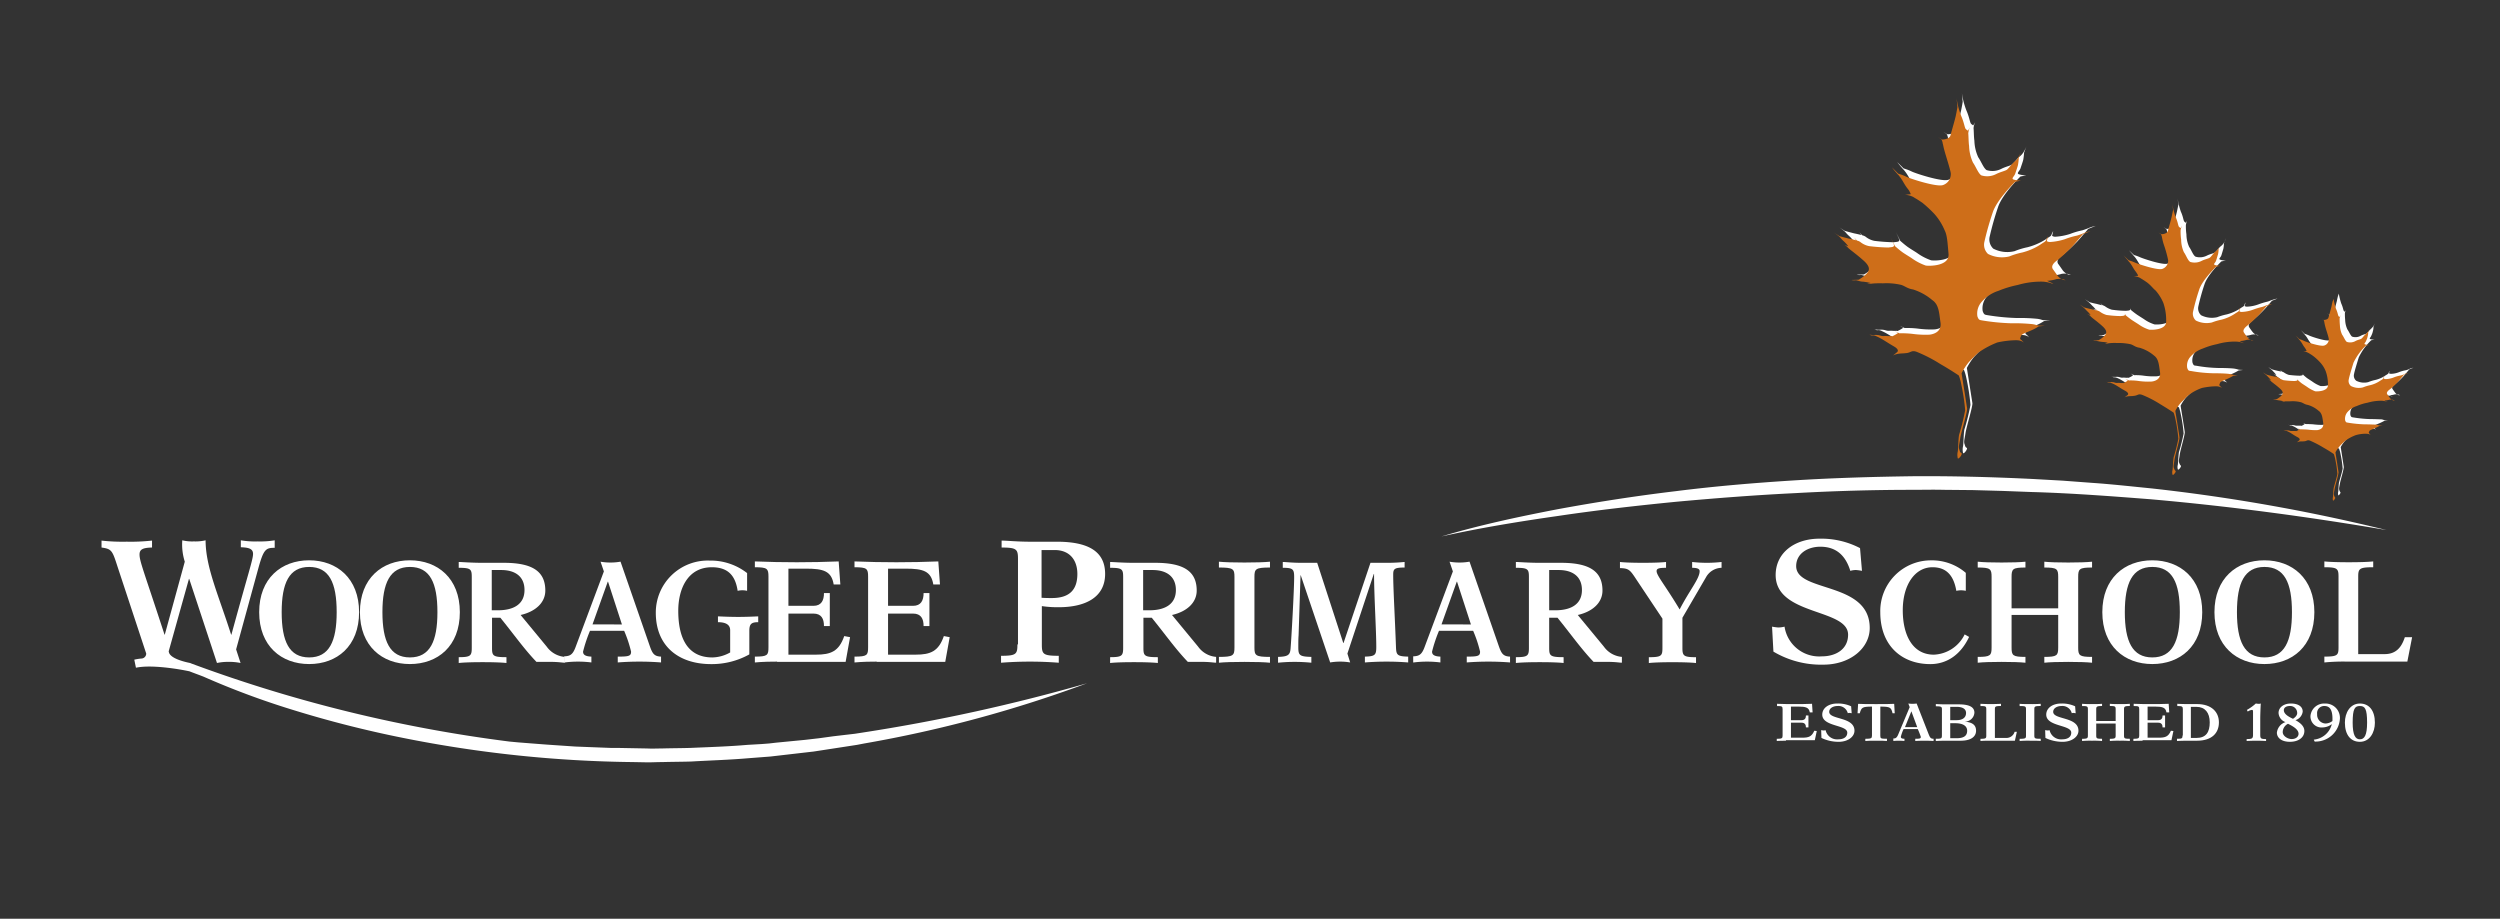 <svg xmlns:xlink="http://www.w3.org/1999/xlink" xmlns="http://www.w3.org/2000/svg" viewBox="0 0 400 147"><rect x="0" y="0" width="400" height="147" fill="#333333" stroke="none"/><clipPath id="a"><path d="m0 0h400v147h-400z"></path></clipPath><g clip-path="url(#a)"><g fill="#fff"><path transform="translate(-15.432 -78.651)" d="m60.5 176.6c0-4.663 1.2-7.238 4.4-7.238s4.4 2.531 4.4 7.238c0 4.663-1.2 7.238-4.4 7.238s-4.4-2.571-4.4-7.238zm-3.6 0c0 5.418 3.553 8.3 7.993 8.3s7.993-2.842 7.993-8.3c0-5.418-3.553-8.3-7.993-8.3s-7.993 2.886-7.993 8.3z"></path><path transform="translate(-35.612 -78.651)" d="m96.8 176.6c0-4.663 1.2-7.238 4.4-7.238s4.4 2.531 4.4 7.238c0 4.663-1.2 7.238-4.4 7.238s-4.4-2.571-4.4-7.238zm-3.6 0c0 5.418 3.553 8.3 7.993 8.3s7.993-2.842 7.993-8.3c0-5.418-3.553-8.3-7.993-8.3s-7.993 2.886-7.993 8.3z"></path><path transform="translate(-55.404 -78.984)" d="m134.084 170.188h1.51c2.22 0 3.73 1.021 3.73 3.2 0 2.265-1.732 3.242-4.263 3.242h-.977zm4.618 7.194c2.354-.533 3.952-1.954 3.952-3.908 0-3.153-2.176-4.441-6.661-4.441h-3.508c-1.643 0-3.331-.133-3.641-.133h-.044v.933c1.954 0 2.087.222 2.087 1.51v11.279c0 1.288-.178 1.51-2.087 1.51v.932c.8-.089 2.176-.133 3.819-.133 1.6 0 3.02.044 3.819.133v-.932c-2.176 0-2.309-.222-2.309-1.51v-4.8h1.332c2.132 2.62 3.775 4.974 5.773 7.061h2.22c1.288 0 1.954.133 2.265.133h.044v-.932a3.937 3.937 0 0 1 -2.886-1.643z"></path><path transform="translate(-76.529 -78.929)" d="m171.329 178.836 2.443-6.836h.044l2.22 6.839zm-4.441 6.084a17.116 17.116 0 0 1 4.263 0v-.933c-1.066-.044-1.332-.355-1.332-.8a22.564 22.564 0 0 1 1.11-3.33h5.462a19.966 19.966 0 0 1 1.11 3.33c0 .711-.355.8-2.132.8v.933a45.089 45.089 0 0 1 6.927 0v-.933c-1.2-.044-1.421-.577-1.909-2l-4.572-13.187h-.044a8.449 8.449 0 0 1 -1.554.133 8.953 8.953 0 0 1 -1.6-.133l.533 1.554-4.485 11.99c-.488 1.377-.933 1.554-1.865 1.6v.977z"></path><path transform="translate(-94.875 -78.706)" d="m214.41 173.24a3.253 3.253 0 0 0 -1.51 0c-.355-2.354-1.465-3.775-4.13-3.775-3.863 0-5.373 3.464-5.373 6.972 0 3.686 1.066 7.46 5.462 7.46a5.969 5.969 0 0 0 2.842-.8v-3.552c0-1.066-1.021-1.288-1.954-1.288v-.933c.977.044 2.087.089 3.242.089 1.11 0 2.265-.044 3.2-.089v.933c-1.066 0-1.421.266-1.421 1.377v3.775a12.334 12.334 0 0 1 -6.128 1.554c-5.151 0-8.837-2.842-8.837-8.215a8.317 8.317 0 0 1 8.615-8.348 9.474 9.474 0 0 1 5.995 2z"></path><path transform="translate(-114.722 -78.873)" d="m239.053 184.731c-2.531 0-3.286.133-3.508.133h-.045v-.933c2.043 0 2.176-.222 2.176-1.51v-11.279c0-1.288-.178-1.51-2.176-1.51v-.932c2.22.089 4.485.133 6.705.133s4.485-.044 6.705-.133l.267 3.686h-1.066c-.355-2.132-1.6-2.531-4.441-2.531h-2.8v5.95h4c1.288 0 1.688-.888 1.688-2.043h.933v5.284h-.933c0-1.155-.4-2-1.687-2h-4v6.572h4.4c2.4 0 3.686-.533 4.53-2.975l.932.178-.71 3.952h-10.97z"></path><path transform="translate(-134.68 -78.873)" d="m274.952 184.731c-2.531 0-3.286.133-3.508.133h-.044v-.933c2.043 0 2.176-.222 2.176-1.51v-11.279c0-1.288-.178-1.51-2.176-1.51v-.932c2.22.089 4.485.133 6.705.133s4.485-.044 6.705-.133l.266 3.686h-1.066c-.355-2.132-1.6-2.531-4.441-2.531h-2.8v5.95h4c1.288 0 1.687-.888 1.687-2.043h.933v5.284h-.933c0-1.155-.4-2-1.687-2h-4v6.572h4.4c2.4 0 3.686-.533 4.529-2.975l.933.178-.711 3.952h-10.968z"></path><path transform="translate(-164.033 -74.704)" d="m330.683 162.71h2.087c2.487 0 3.641 1.687 3.641 3.819 0 2.531-1.243 3.863-4.085 3.863-.488 0-.933 0-1.643-.044zm-3.863 15.1c0 1.554-.178 1.821-2.62 1.821v1.11a60.131 60.131 0 0 1 9.237 0v-1.11c-2.531 0-2.709-.266-2.709-1.821v-6.13a16.981 16.981 0 0 0 2.709.178c4.219 0 7.416-1.554 7.416-5.329 0-3.641-2.753-5.151-7.727-5.151h-4.307c-2 0-3.686-.178-4.485-.178h-.044v1.11c2.4 0 2.62.266 2.62 1.821v13.677z"></path><path transform="translate(-185.881 -78.984)" d="m368.784 170.188h1.51c2.22 0 3.73 1.021 3.73 3.2 0 2.265-1.732 3.242-4.263 3.242h-.977zm4.618 7.194c2.354-.533 3.952-1.954 3.952-3.908 0-3.153-2.176-4.441-6.661-4.441h-3.508c-1.643 0-3.331-.133-3.641-.133h-.044v.933c1.954 0 2.087.222 2.087 1.51v11.279c0 1.288-.178 1.51-2.087 1.51v.932c.8-.089 2.176-.133 3.819-.133 1.6 0 3.02.044 3.819.133v-.932c-2.176 0-2.309-.222-2.309-1.51v-4.8h1.332c2.132 2.62 3.775 4.974 5.773 7.061h2.22c1.288 0 1.954.133 2.265.133h.044v-.932a3.937 3.937 0 0 1 -2.886-1.643z"></path><path transform="translate(-207.674 -78.929)" d="m408.384 182.522c0 1.288.178 1.51 2.487 1.51v.933c-.844-.089-2.354-.133-4.085-.133s-3.242.044-4.085.133v-.933c2.309 0 2.487-.222 2.487-1.51v-11.28c0-1.288-.178-1.51-2.487-1.51v-.932c.844.089 2.354.133 4.085.133s3.242-.044 4.085-.133v.933c-2.309 0-2.487.222-2.487 1.51z"></path><path transform="translate(-219.515 -78.984)" d="m444.249 169.788c-1.643 0-1.821.222-1.821 1.155 0 2.176.266 6.705.444 11.546.044 1.288.178 1.51 1.954 1.554v.933a45.087 45.087 0 0 0 -6.927 0v-.933c1.643-.044 1.821-.266 1.821-1.554 0-2.576-.355-8.26-.355-11.679h-.044l-4.221 12.744.444 1.421a9.657 9.657 0 0 0 -3.2 0l-4.707-13.944h-.037l-.311 9.636c-.044.488-.044 1.11-.044 1.865 0 1.288.178 1.51 2.087 1.554v.932a26.706 26.706 0 0 0 -5.329 0v-.932c1.6-.044 1.909-.311 2-1.288.133-1.554.577-9.414.577-11.457 0-1.288-.178-1.51-1.821-1.51v-.931h.044c.355 0 1.421.133 2.931.133h2.531l4.174 12.833h.044l4.307-12.833h2.71a26.21 26.21 0 0 0 2.709-.133h.044v.888z"></path><path transform="translate(-246.589 -78.929)" d="m477.229 178.836 2.443-6.836h.044l2.22 6.839zm-4.441 6.084a17.116 17.116 0 0 1 4.263 0v-.933c-1.066-.044-1.332-.355-1.332-.8a22.546 22.546 0 0 1 1.11-3.33h5.462a19.966 19.966 0 0 1 1.11 3.33c0 .711-.355.8-2.132.8v.933a45.089 45.089 0 0 1 6.927 0v-.933c-1.2-.044-1.421-.577-1.909-2l-4.573-13.187h-.044a8.447 8.447 0 0 1 -1.554.133 8.953 8.953 0 0 1 -1.6-.133l.533 1.554-4.485 11.99c-.488 1.377-.932 1.554-1.865 1.6v.977z"></path><path transform="translate(-267.159 -78.984)" d="m515.029 170.188h1.51c2.22 0 3.73 1.021 3.73 3.2 0 2.265-1.732 3.242-4.263 3.242h-.977zm4.574 7.194c2.354-.533 3.952-1.954 3.952-3.908 0-3.153-2.176-4.441-6.661-4.441h-3.508c-1.643 0-3.331-.133-3.641-.133h-.045v.933c1.954 0 2.087.222 2.087 1.51v11.279c0 1.288-.178 1.51-2.087 1.51v.932c.8-.089 2.176-.133 3.819-.133 1.6 0 3.02.044 3.819.133v-.932c-2.176 0-2.309-.222-2.309-1.51v-4.8h1.332c2.132 2.62 3.775 4.974 5.773 7.061h2.22c1.288 0 1.954.133 2.265.133h.044v-.932a3.937 3.937 0 0 1 -2.886-1.643z"></path><path transform="translate(-288.006 -78.984)" d="m547.2 168.9c.755.089 2.132.133 3.686.133s2.931-.044 3.686-.133v.933c-1.2 0-1.51.133-1.51.533 0 .711 1.377 2.265 3.686 6.128 1.6-3.108 3.2-4.929 3.2-6.128 0-.266-.178-.533-1.2-.533v-.933a20.854 20.854 0 0 0 4.707 0v.933a2.918 2.918 0 0 0 -2.487 1.51l-3.775 6.483v4.8c0 1.288.178 1.51 2.176 1.51v.933c-.755-.089-2.176-.133-3.775-.133s-3.02.044-3.775.133v-.933c2.043 0 2.176-.222 2.176-1.51v-4.663l-4.175-6.263c-1.021-1.554-1.2-1.776-2.62-1.821z"></path><path transform="translate(-318.472 -74.314)" d="m602 174.577a8.518 8.518 0 0 0 .977.133 4.031 4.031 0 0 0 1.021-.133 5.611 5.611 0 0 0 5.995 4.752c2.176 0 4.174-1.11 4.174-3.464 0-4.219-11.59-3.02-11.59-9.547 0-3.553 3.02-5.817 7.016-5.817a13.437 13.437 0 0 1 6.484 1.51l.311 3.641a6.737 6.737 0 0 0 -.932-.133 2.952 2.952 0 0 0 -.933.133c-.71-2.309-2.131-3.863-4.8-3.863-2.043 0-3.863 1.11-3.863 3.108 0 4.263 11.768 2.4 11.768 9.9 0 3.242-3.153 5.862-7.416 5.862a14.937 14.937 0 0 1 -7.993-2.087z"></path><path transform="translate(-340.153 -78.651)" d="m654.722 173.185a4.9 4.9 0 0 0 -.8-.089 3.914 3.914 0 0 0 -.755.089c-.4-2.309-1.465-3.775-3.819-3.775-2.8 0-4.752 2.8-4.752 6.883 0 3.952 1.554 7.105 4.974 7.105a5.74 5.74 0 0 0 4.929-3.242l.71.4c-1.288 2.753-3.464 4.352-6.217 4.352-4.441 0-7.993-2.842-7.993-8.3a8.106 8.106 0 0 1 8.082-8.3 8.311 8.311 0 0 1 5.6 2v2.886z"></path><path transform="translate(-359.666 -78.929)" d="m681.518 182.522c0 1.288.178 1.51 2.22 1.51v.933c-.8-.089-2.176-.133-3.819-.133-1.6 0-3.02.044-3.819.133v-.933c2.043 0 2.22-.222 2.22-1.51v-11.28c0-1.288-.178-1.51-2.22-1.51v-.932c.8.089 2.176.133 3.819.133 1.6 0 3.02-.044 3.819-.133v.933c-2.043 0-2.22.222-2.22 1.51v5.018h7.46v-5.018c0-1.288-.178-1.51-2.22-1.51v-.933c.8.089 2.176.133 3.819.133 1.6 0 3.02-.044 3.819-.133v.933c-2.043 0-2.22.222-2.22 1.51v11.279c0 1.288.178 1.51 2.22 1.51v.933c-.8-.089-2.176-.133-3.819-.133-1.6 0-3.02.044-3.819.133v-.933c2.043 0 2.22-.222 2.22-1.51v-5.2h-7.46z"></path><path transform="translate(-384.628 -78.651)" d="m724.6 176.6c0-4.663 1.2-7.238 4.4-7.238s4.4 2.531 4.4 7.238c0 4.663-1.2 7.238-4.4 7.238s-4.4-2.571-4.4-7.238zm-3.6 0c0 5.418 3.552 8.3 7.993 8.3s7.993-2.842 7.993-8.3c0-5.418-3.553-8.3-7.993-8.3s-7.993 2.886-7.993 8.3z"></path><path transform="translate(-407.088 -78.651)" d="m765 176.6c0-4.663 1.2-7.238 4.4-7.238s4.4 2.531 4.4 7.238c0 4.663-1.2 7.238-4.4 7.238s-4.4-2.571-4.4-7.238zm-3.6 0c0 5.418 3.552 8.3 7.993 8.3s7.993-2.842 7.993-8.3c0-5.418-3.552-8.3-7.993-8.3s-7.993 2.886-7.993 8.3z"></path><path transform="translate(-429.102 -78.873)" d="m815.032 180.867-.755 3.863h-9.636a31.306 31.306 0 0 0 -3.6.133h-.041v-.933c2.132 0 2.265-.222 2.265-1.51v-11.278c0-1.288-.178-1.51-2.265-1.51v-.932c.8.089 2.265.133 3.908.133s3.109-.044 3.908-.133v.933c-2.22 0-2.4.222-2.4 1.51v12.389h4.219c1.821 0 2.709-1.066 3.242-2.709h1.155z"></path><path transform="translate(-319.417 -107.392)" d="m605.165 225.906c-1.066 0-1.377.044-1.465.044v-.35c.844 0 .932-.089.932-.533v-4.174c0-.488-.089-.533-.888-.533v-.36c.933.044 1.865.044 2.8.044s1.865 0 2.8-.044l.089 1.377h-.444c-.133-.8-.666-.932-1.865-.932h-1.155v2.176h1.688c.533 0 .71-.311.71-.755h.4v1.91h-.4c0-.444-.178-.755-.71-.755h-1.687v2.4h1.821c1.021 0 1.51-.178 1.909-1.11l.4.044-.311 1.465h-4.618z"></path><path transform="translate(-328.312 -107.337)" d="m619.7 224.163c.133 0 .222.044.355.044a.977.977 0 0 0 .355-.044 1.878 1.878 0 0 0 2.043 1.465c.755 0 1.421-.311 1.421-1.066 0-1.288-4-.933-4-2.886 0-1.066 1.021-1.776 2.4-1.776a4.958 4.958 0 0 1 2.22.444l.089 1.11c-.089 0-.222-.044-.311-.044a.658.658 0 0 0 -.311.044 1.54 1.54 0 0 0 -1.643-1.155c-.71 0-1.332.355-1.332.933 0 1.288 4.041.755 4.041 3.02 0 .977-1.066 1.776-2.531 1.776a6.3 6.3 0 0 1 -2.753-.622z"></path><path transform="translate(-335.594 -107.392)" d="m636.441 225.062c0 .488.044.533 1.066.533v.355c-.355-.044-.977-.044-1.732-.044s-1.377 0-1.732.044v-.35c.977 0 1.066-.089 1.066-.533v-4.618c-1.554 0-1.687.133-1.954 1.066h-.355l.089-1.51c.577.044 1.643.044 2.886.044s2.309 0 2.886-.044l.089 1.51h-.35c-.222-.933-.355-1.066-1.954-1.066z"></path><path transform="translate(-342.766 -107.337)" d="m647.565 223.675 1.021-2.531.933 2.531zm-1.865 2.22a8.905 8.905 0 0 1 1.776 0v-.355c-.444 0-.577-.133-.577-.311a6.7 6.7 0 0 1 .444-1.243h2.265a11.812 11.812 0 0 1 .488 1.243c0 .266-.133.311-.888.311v.355a24.2 24.2 0 0 1 2.931 0v-.355c-.489 0-.577-.222-.8-.755l-1.91-4.885a5.016 5.016 0 0 1 -1.332 0l.222.577-1.865 4.441c-.222.488-.4.577-.755.577z"></path><path transform="translate(-351.272 -107.448)" d="m663.309 220.544h1.021c.977 0 1.51.355 1.51.977 0 .755-.577 1.155-1.51 1.155h-1.021zm-1.332 4.574c0 .488-.089.533-.977.533v.355c.133 0 .711-.044 1.688-.044h2.312c1.51 0 2.442-.577 2.442-1.6 0-1.11-.888-1.377-1.909-1.465a1.519 1.519 0 0 0 1.643-1.421c0-.844-.711-1.332-2.531-1.332h-1.954c-.977 0-1.554-.044-1.687-.044v.355c.932 0 .977.089.977.533zm1.332-1.954h.8c1.243 0 1.909.444 1.909 1.2 0 .711-.4 1.2-1.687 1.2h-1.021z"></path><path transform="translate(-360.222 -107.392)" d="m682.917 224.485-.311 1.421h-4c-1.155 0-1.465.044-1.51.044v-.35c.888 0 .932-.089.932-.533v-4.174c0-.488-.089-.533-.932-.533v-.36a30.44 30.44 0 0 0 3.286 0v.355c-.933 0-.977.089-.977.533v4.574h1.776a1.363 1.363 0 0 0 1.377-.977z"></path><path transform="translate(-368.061 -107.392)" d="m693.553 225.062c0 .488.089.533 1.021.533v.355c-.355-.044-.977-.044-1.687-.044a16.769 16.769 0 0 0 -1.687.044v-.35c.977 0 1.021-.089 1.021-.533v-4.174c0-.488-.089-.533-1.021-.533v-.36c.355.044.977.044 1.687.044a16.781 16.781 0 0 0 1.688-.044v.355c-.977 0-1.021.089-1.021.533z"></path><path transform="translate(-373.175 -107.337)" d="m700.4 224.163c.133 0 .222.044.355.044a.978.978 0 0 0 .355-.044 1.878 1.878 0 0 0 2.043 1.465c.755 0 1.421-.311 1.421-1.066 0-1.288-4-.933-4-2.886 0-1.066 1.021-1.776 2.4-1.776a4.96 4.96 0 0 1 2.22.444l.089 1.11c-.089 0-.222-.044-.311-.044a.659.659 0 0 0 -.311.044 1.539 1.539 0 0 0 -1.643-1.155c-.71 0-1.332.355-1.332.933 0 1.288 4.041.755 4.041 3.02 0 .977-1.066 1.776-2.531 1.776a6.306 6.306 0 0 1 -2.753-.622z"></path><path transform="translate(-380.569 -107.392)" d="m715.965 225.062c0 .488.089.533.933.533v.355a15.3 15.3 0 0 0 -1.6-.044 15.754 15.754 0 0 0 -1.6.044v-.35c.844 0 .933-.089.933-.533v-4.174c0-.488-.089-.533-.933-.533v-.36a15.3 15.3 0 0 0 1.6.044 15.769 15.769 0 0 0 1.6-.044v.355c-.844 0-.933.089-.933.533v1.865h3.109v-1.865c0-.488-.089-.533-.932-.533v-.355a15.3 15.3 0 0 0 1.6.044 15.757 15.757 0 0 0 1.6-.044v.355c-.844 0-.932.089-.932.533v4.174c0 .488.089.533.932.533v.355a15.288 15.288 0 0 0 -1.6-.044 15.751 15.751 0 0 0 -1.6.044v-.35c.844 0 .932-.089.932-.533v-1.909h-3.109z"></path><path transform="translate(-390.854 -107.392)" d="m733.665 225.906c-1.066 0-1.377.044-1.466.044v-.35c.844 0 .933-.089.933-.533v-4.174c0-.488-.089-.533-.888-.533v-.36c.933.044 1.865.044 2.8.044s1.865 0 2.8-.044l.089 1.377h-.444c-.133-.8-.666-.932-1.865-.932h-1.155v2.176h1.687c.533 0 .711-.311.711-.755h.4v1.91h-.4c0-.444-.178-.755-.711-.755h-1.687v2.4h1.821c1.021 0 1.51-.178 1.909-1.11l.4.044-.311 1.465h-4.618z"></path><path transform="translate(-399.582 -107.392)" d="m750.12 220.488h.888c1.377 0 2.131.933 2.131 2.487s-.577 2.487-2.131 2.487h-.888zm-1.332 4.574c0 .488-.089.533-.888.533v.355c.089 0 .755-.044 1.332-.044h1.868c2.4 0 3.508-1.243 3.508-2.931 0-1.643-1.155-2.931-3.508-2.931h-1.821c-.577 0-1.243-.044-1.332-.044v.355c.8 0 .888.089.888.533v4.174z"></path><path transform="translate(-413.536 -107.337)" d="m773.044 220.921a7.638 7.638 0 0 0 1.421-1.021c.089 0 .222.044.4.044a1.1 1.1 0 0 0 .4-.044c-.044.533-.089 1.909-.089 2.354v2.62c0 .622.089.711.932.711v.311a27.222 27.222 0 0 0 -3.108 0v-.311c.888 0 1.021-.089 1.021-.711v-3.508c0-.311 0-.444-.178-.444a1.5 1.5 0 0 0 -.666.266z"></path><path transform="translate(-331.814 14.913)" d="m645.716 0a12.679 12.679 0 0 0 .755 2.842c.444 1.021.533 1.865.711 2.043a1.531 1.531 0 0 0 .355.266l.311-.533a2.948 2.948 0 0 0 -.266.977c.044.266.044 1.465.133 2a6.817 6.817 0 0 0 .622 2.664c.444.622.844 1.732 1.332 2.043a3.106 3.106 0 0 0 2.4-.222c.711-.355 1.466-.488 1.732-.711s.71-.844 1.11-1.2a2.785 2.785 0 0 0 .755-.888 5.322 5.322 0 0 0 .4-.844l-.4 1.066a8.939 8.939 0 0 1 -.133 1.155c-.089.355-.266.844-.444 1.377-.178.488-.666.755-.266.933a4.083 4.083 0 0 0 1.2.178l-.932.178s-2.931 2.842-3.6 4.929a47.018 47.018 0 0 0 -1.332 4.707 2.025 2.025 0 0 0 .577 1.909 4.873 4.873 0 0 0 3.419.4 11.563 11.563 0 0 1 2.043-.622 9.8 9.8 0 0 0 2.886-1.243c.622-.444.888-.488.977-.8a2.633 2.633 0 0 1 .266-.533l-.178.755a.92.92 0 0 0 .577.133 9.4 9.4 0 0 0 2.309-.444 12.069 12.069 0 0 1 1.954-.577 11.705 11.705 0 0 0 1.2-.444 7.2 7.2 0 0 1 .933-.266l-1.2.488s-1.2 1.421-1.687 1.954a26.778 26.778 0 0 1 -2.354 2.176c-.577.4-1.11.933-.755 1.465.355.488.533.755.755 1.066a2.155 2.155 0 0 0 .933.666 2.389 2.389 0 0 1 .355.044 2.469 2.469 0 0 0 -1.51-.178 6.179 6.179 0 0 1 -1.465.266s.266.133.577.266a1.511 1.511 0 0 1 .444.266 5.109 5.109 0 0 0 -1.732-.4 13.361 13.361 0 0 0 -4 .533 16.811 16.811 0 0 0 -3.064.933 5.965 5.965 0 0 0 -2.62 1.687 2.83 2.83 0 0 0 -.755 2.4c.222.622.355.577.844.666a34.887 34.887 0 0 0 4.618.444 27.618 27.618 0 0 1 3.331.133c.622.089.711.222 1.066.222.355.044.977.044.977.044l-1.021.089a7.267 7.267 0 0 1 -1.243.666c-.888.4-1.465.533-1.6.888s-.222.444.044.622a3.286 3.286 0 0 1 .488.533s-.266-.488-1.332-.488a15.1 15.1 0 0 0 -2.975.355 14.009 14.009 0 0 0 -3.064 1.643c-.711.666-.844.8-1.51 1.51a9.962 9.962 0 0 0 -1.155 1.776s.8 5.062.888 5.64c.044.577-.977 3.863-1.11 4.8s-.311 1.377-.133 1.776c.133.444.133.444.355.577.178.178-.577 1.155-.622.755a2.4 2.4 0 0 1 0-.977c.089-.266.089-2 .222-2.709a36.71 36.71 0 0 0 .977-3.952 34.145 34.145 0 0 0 -.71-4.529 7.171 7.171 0 0 0 -.311-1.021s-1.155-.8-2.931-1.821a23.894 23.894 0 0 0 -3.774-1.954c-.844-.311-.933.089-1.6.178s-.932.044-1.421.133a2.745 2.745 0 0 0 -.8.266l.533-.444s.755-.355-.4-1.021-1.865-1.2-2.664-1.554c-.8-.4-.666-.044-1.11-.266-.488-.266-.222.044.666 0s.888.178 1.465.178c.533-.044.8.044 1.155 0 .355 0 0 .133.489-.089a6.275 6.275 0 0 0 .666-.4l-.533-.311.755.355a14.513 14.513 0 0 1 2.087.089 15.26 15.26 0 0 0 2.576.133c.489 0 2.176-.311 1.909-1.954-.222-1.643-.266-2.886-1.332-3.6a8.849 8.849 0 0 0 -3.064-1.687c-.932-.133-1.377-.622-2-.755a10.333 10.333 0 0 0 -2.842-.222 14.038 14.038 0 0 0 -1.732.044 1.894 1.894 0 0 1 -.755 0l.577-.089a9.594 9.594 0 0 0 -1.243-.222c-.533 0-.977-.266-1.243-.222a1.857 1.857 0 0 1 -.622-.044l1.161-.044a5.6 5.6 0 0 0 1.155-.844c.355-.4 1.021-.933-.266-2.132-1.332-1.2-2.176-1.732-2.62-2.176a1.956 1.956 0 0 0 -.8-.533l.888.355a5.121 5.121 0 0 0 -.755-.844c-.489-.444-.489-.577-.844-.844a8.631 8.631 0 0 0 -.8-.577l.977.622s.8.222 1.51.4c.666.133 1.155.266 1.155.266l-.311-.444.444.488a1.521 1.521 0 0 1 .533.222 3.255 3.255 0 0 0 1.421.666 29.074 29.074 0 0 0 3.064.222c.711-.089 1.11-.044.8-.666-.266-.622-.444-.977-.444-.977l.71 1.421s.71.622 1.021.844c.311.266 1.377.888 1.687 1.11a8.758 8.758 0 0 0 2.22 1.155c.489.089 3.819.133 3.641-1.865s-.222-2.975-.621-3.775a9.442 9.442 0 0 0 -1.643-2.62 20.333 20.333 0 0 0 -1.91-1.776c-.977-.666-.977-.622-1.465-.933a3.343 3.343 0 0 0 -1.332-.355l.932-.089a2.944 2.944 0 0 0 -.577-.977c-.533-.711-.71-1.243-1.288-1.954-.089-.133-.222-.222-.311-.355a13.094 13.094 0 0 1 -.844-1.021l1.021 1.021a7.749 7.749 0 0 1 1.288.488c.622.311 4.84 1.687 5.862 1.332a1.843 1.843 0 0 0 1.243-1.909c-.089-.622-.666-2.4-.932-3.33s-.222-.933-.355-1.421a1.719 1.719 0 0 0 -.222-.666l-.533-.355.666.4s1.155 0 1.332-.666c.178-.711.666-2.309.844-3.108.178-.844.266-1.421.266-1.421z"></path><path transform="translate(-381.125 -6.157)" d="m729.532 37.9a12.592 12.592 0 0 0 .533 2.132c.355.755.4 1.377.533 1.554a1.967 1.967 0 0 0 .266.222l.222-.4a3.171 3.171 0 0 0 -.222.755 9.977 9.977 0 0 0 .089 1.51 4.956 4.956 0 0 0 .444 2c.355.488.622 1.332 1.021 1.554a2.448 2.448 0 0 0 1.821-.178c.533-.266 1.11-.355 1.332-.533s.533-.666.844-.933a2.017 2.017 0 0 0 .577-.666 2.307 2.307 0 0 0 .266-.622l-.311.8a4.081 4.081 0 0 1 -.089.888c-.089.266-.178.622-.311 1.021s-.533.577-.177.711a2.923 2.923 0 0 0 .888.133l-.711.133s-2.22 2.132-2.709 3.686a34.342 34.342 0 0 0 -.977 3.508 1.486 1.486 0 0 0 .444 1.421 3.81 3.81 0 0 0 2.576.311 9.105 9.105 0 0 1 1.51-.444 7.069 7.069 0 0 0 2.131-.933c.444-.311.666-.355.71-.577a1.114 1.114 0 0 1 .178-.4l-.133.577a.712.712 0 0 0 .444.089 5.841 5.841 0 0 0 1.732-.355 12.2 12.2 0 0 1 1.465-.444c.444-.133.533-.222.888-.311a3.544 3.544 0 0 1 .711-.178l-.888.355s-.888 1.066-1.288 1.465a20.479 20.479 0 0 1 -1.776 1.643c-.4.311-.8.711-.577 1.11.266.4.4.577.577.8a1.571 1.571 0 0 0 .711.488 1.572 1.572 0 0 1 .266.044 1.815 1.815 0 0 0 -1.155-.133 3.815 3.815 0 0 1 -1.11.178s.178.089.4.178a2.12 2.12 0 0 1 .355.178 3.908 3.908 0 0 0 -1.288-.266 9.908 9.908 0 0 0 -3.02.4 12.134 12.134 0 0 0 -2.309.711 4.56 4.56 0 0 0 -1.954 1.288 2.109 2.109 0 0 0 -.533 1.821c.177.488.266.444.622.488a22.465 22.465 0 0 0 3.464.355c1.2 0 2.043.044 2.487.089a4.467 4.467 0 0 1 .8.178 6.184 6.184 0 0 0 .755.044l-.755.089a7.96 7.96 0 0 1 -.932.488c-.666.311-1.11.4-1.2.666s-.177.311 0 .488a1.961 1.961 0 0 1 .355.4s-.178-.355-1.021-.355a11.6 11.6 0 0 0 -2.22.266 7.766 7.766 0 0 0 -2.265 1.243l-1.11 1.11a6.873 6.873 0 0 0 -.888 1.332s.622 3.775.666 4.219-.711 2.886-.8 3.6-.222 1.021-.089 1.332.133.311.266.444-.444.844-.488.577a1.279 1.279 0 0 1 0-.711c.044-.222.089-1.51.178-2.043a29.067 29.067 0 0 0 .755-2.975 24.686 24.686 0 0 0 -.533-3.419 6.734 6.734 0 0 0 -.222-.755s-.844-.577-2.176-1.377a17.412 17.412 0 0 0 -2.842-1.465c-.622-.222-.666.044-1.2.133s-.711.044-1.066.089a1.6 1.6 0 0 0 -.577.178l.4-.311s.577-.266-.311-.755-1.376-.888-2-1.155-.488-.044-.844-.222-.178.044.488 0 .666.133 1.066.133c.4-.044.622.044.844 0 .267 0 0 .089.4-.089a2.033 2.033 0 0 0 .489-.311l-.4-.266.577.266a8.565 8.565 0 0 1 1.6.089 10.886 10.886 0 0 0 1.91.089c.355 0 1.643-.222 1.465-1.465s-.222-2.176-.977-2.709a6.236 6.236 0 0 0 -2.309-1.243c-.711-.089-1.021-.488-1.51-.577a9.293 9.293 0 0 0 -2.131-.178 7.659 7.659 0 0 0 -1.288.044 1.122 1.122 0 0 1 -.577 0l.444-.089a4.728 4.728 0 0 0 -.933-.133 7.023 7.023 0 0 1 -.932-.178 1.251 1.251 0 0 1 -.489-.044l.844-.044a3.577 3.577 0 0 0 .888-.622c.266-.311.755-.711-.222-1.6s-1.643-1.288-1.954-1.643a2.057 2.057 0 0 0 -.622-.4l.666.266a3 3 0 0 0 -.577-.666 7.944 7.944 0 0 0 -.622-.622c-.222-.178-.577-.444-.577-.444l.755.488s.622.178 1.11.266c.488.133.888.222.888.222l-.266-.355.355.355a1.638 1.638 0 0 1 .4.178 3.42 3.42 0 0 0 1.066.533 17.373 17.373 0 0 0 2.265.178c.533-.044.844-.044.622-.488l-.355-.71.533 1.066s.533.444.8.622c.222.178 1.021.666 1.288.844a6 6 0 0 0 1.687.844c.355.044 2.842.089 2.709-1.421a8.451 8.451 0 0 0 -.444-2.842 7.307 7.307 0 0 0 -1.243-2c-.444-.355-.711-.8-1.421-1.332-.71-.488-.755-.488-1.11-.711a2.607 2.607 0 0 0 -.977-.266l.711-.044s0-.178-.444-.755c-.4-.533-.533-.933-.977-1.465a1.173 1.173 0 0 1 -.222-.266c-.355-.4-.666-.755-.666-.755l.8.755a7.363 7.363 0 0 1 .977.355c.488.222 3.641 1.288 4.4 1.021a1.385 1.385 0 0 0 .933-1.421 20.638 20.638 0 0 0 -.71-2.531 8.683 8.683 0 0 1 -.266-1.066 1.777 1.777 0 0 0 -.178-.533l-.4-.266.488.266s.844 0 1.021-.488c.133-.533.488-1.732.622-2.354s.222-1.066.222-1.066z"></path><path transform="translate(-417.873 -25.225)" d="m792.079 72.2a11.065 11.065 0 0 0 .4 1.6c.266.577.311 1.021.4 1.155s.177.133.177.133l.178-.311a2.433 2.433 0 0 0 -.178.533 10.879 10.879 0 0 0 .044 1.11 3.926 3.926 0 0 0 .355 1.51c.267.355.489.977.755 1.155a1.715 1.715 0 0 0 1.376-.133c.4-.222.844-.266.977-.4.177-.133.4-.488.622-.666a4.408 4.408 0 0 0 .444-.488 3.512 3.512 0 0 0 .222-.444l-.222.577a2.4 2.4 0 0 1 -.089.666 3.1 3.1 0 0 1 -.266.755c-.089.266-.4.444-.133.533a2.407 2.407 0 0 0 .666.089l-.533.089a9.33 9.33 0 0 0 -2 2.753c-.355 1.155-.666 2.176-.755 2.664a1.047 1.047 0 0 0 .355 1.066 2.749 2.749 0 0 0 1.909.222 6.774 6.774 0 0 1 1.155-.355 4.751 4.751 0 0 0 1.6-.71c.355-.222.489-.266.533-.444a1.1 1.1 0 0 1 .133-.311l-.089.4a.614.614 0 0 0 .311.089 3.616 3.616 0 0 0 1.288-.266 5.429 5.429 0 0 1 1.11-.311 2.318 2.318 0 0 0 .666-.266 3.986 3.986 0 0 1 .533-.133l-.666.266s-.666.8-.932 1.11a11.627 11.627 0 0 1 -1.332 1.243c-.311.222-.622.533-.4.8.178.266.311.444.444.622a1.107 1.107 0 0 0 .533.355h.222a1.582 1.582 0 0 0 -.844-.133 2.868 2.868 0 0 1 -.844.133 1.1 1.1 0 0 0 .311.133l.266.133a2.814 2.814 0 0 0 -.977-.222 7.75 7.75 0 0 0 -2.265.311 7.622 7.622 0 0 0 -1.732.533 3.218 3.218 0 0 0 -1.465.933 1.639 1.639 0 0 0 -.4 1.377c.133.355.222.311.444.355a20.012 20.012 0 0 0 2.62.266c.888 0 1.51.044 1.865.044.355.044.4.133.577.133a3.333 3.333 0 0 0 .533.044l-.577.044a7.9 7.9 0 0 1 -.711.355c-.488.222-.844.311-.888.488-.089.178-.133.222 0 .355a3.412 3.412 0 0 1 .267.311s-.133-.266-.755-.266a5.534 5.534 0 0 0 -1.687.222 7.493 7.493 0 0 0 -1.732.933c-.4.4-.488.444-.844.844a6.059 6.059 0 0 0 -.666.977s.444 2.842.489 3.153-.533 2.176-.622 2.709-.177.755-.089 1.021a1.3 1.3 0 0 0 .178.355c.089.089-.311.622-.355.444a1.069 1.069 0 0 1 0-.533c.044-.178.044-1.155.133-1.51.089-.4.533-1.776.577-2.22a18.146 18.146 0 0 0 -.4-2.576 4.538 4.538 0 0 0 -.178-.577s-.621-.447-1.641-1.026a17.04 17.04 0 0 0 -2.131-1.11c-.444-.178-.533.044-.888.089-.4.044-.533 0-.8.044a1.723 1.723 0 0 0 -.444.133l.311-.266s.444-.222-.222-.577-1.021-.666-1.51-.888c-.444-.222-.355 0-.622-.178-.266-.133-.133.044.355 0s.489.089.8.089h.671c.178 0 0 .089.266-.044a1.5 1.5 0 0 0 .355-.222l-.266-.178.4.178s.489 0 1.2.044a10.483 10.483 0 0 0 1.421.089c.266 0 1.2-.178 1.066-1.11s-.177-1.6-.755-2a4.447 4.447 0 0 0 -1.732-.933c-.533-.089-.755-.355-1.155-.444a5.489 5.489 0 0 0 -1.6-.133c-.622.044-.755-.044-.977.044a1.283 1.283 0 0 1 -.444 0l.355-.044s-.4-.089-.666-.133a5.15 5.15 0 0 1 -.71-.133 2.393 2.393 0 0 1 -.355-.044l.622-.044a4.4 4.4 0 0 0 .666-.488c.178-.222.577-.533-.177-1.2s-1.244-.977-1.466-1.2a2.6 2.6 0 0 0 -.444-.311l.488.222a2.854 2.854 0 0 0 -.4-.488 4.018 4.018 0 0 0 -.444-.444c-.177-.133-.444-.355-.444-.355l.577.355s.444.133.844.222.666.133.666.133l-.177-.266.266.266a2.652 2.652 0 0 1 .311.133 2.682 2.682 0 0 0 .8.4 17.284 17.284 0 0 0 1.732.133c.4-.044.622-.044.444-.4l-.267-.529.4.8s.4.355.577.488.755.488.932.622a5.536 5.536 0 0 0 1.243.666c.266.044 2.131.044 2.043-1.066a6.2 6.2 0 0 0 -.355-2.132 4.376 4.376 0 0 0 -.933-1.465 8.162 8.162 0 0 0 -1.066-.977 6.8 6.8 0 0 0 -.844-.533 2 2 0 0 0 -.755-.222l.533-.044s0-.133-.311-.577c-.311-.4-.4-.711-.755-1.11-.044-.089-.133-.133-.178-.222-.266-.311-.488-.577-.488-.577l.577.577a3.919 3.919 0 0 1 .71.266c.355.178 2.709.977 3.286.755a1.023 1.023 0 0 0 .711-1.066c-.045-.355-.4-1.377-.533-1.865a7.228 7.228 0 0 1 -.178-.8 1.1 1.1 0 0 0 -.133-.4l-.311-.178.355.222s.666 0 .755-.4c.133-.4.355-1.288.489-1.776.089-.488.178-.8.178-.8z"></path><path transform="translate(-419.596 -107.337)" d="m784.832 224.474a1.508 1.508 0 0 1 .844-1.332c.622.311 1.688.844 1.688 1.6 0 .444-.4.844-1.11.844-.622-.002-1.422-.486-1.422-1.112zm1.643-2.132c-.577-.266-1.465-.711-1.465-1.377 0-.444.444-.666.933-.666a1.115 1.115 0 0 1 1.2 1.066c.043.4-.312.755-.668.977zm1.554-1.155c0-.8-.711-1.288-1.91-1.288-1.066 0-1.954.577-1.954 1.51a1.648 1.648 0 0 0 1.11 1.465 2.013 2.013 0 0 0 -1.376 1.687c0 .8.71 1.465 2.087 1.465 1.332 0 2.309-.666 2.309-1.732 0-.8-.71-1.332-1.421-1.732a1.656 1.656 0 0 0 1.156-1.374z"></path><path transform="translate(-426.323 -107.337)" d="m797.066 221.587a1.13 1.13 0 0 1 1.155-1.288c.755 0 1.377.444 1.288 2.4a1.873 1.873 0 0 1 -1.11.4 1.4 1.4 0 0 1 -1.333-1.512zm-.4 4.4a3.9 3.9 0 0 0 4.041-3.641 2.3 2.3 0 0 0 -2.4-2.442 2.187 2.187 0 0 0 -2.309 2 1.764 1.764 0 0 0 1.954 1.821 2.464 2.464 0 0 0 1.465-.533 3.287 3.287 0 0 1 -2.887 2.487z"></path><path transform="translate(-433.217 -107.337)" d="m809.643 222.964c0-2.265.355-2.664 1.154-2.664s1.155.4 1.155 2.664c0 2.043-.444 2.664-1.155 2.664s-1.154-.666-1.154-2.664zm-1.243 0c0 1.954.932 3.064 2.4 3.064 1.554 0 2.4-1.465 2.4-3.064 0-1.954-.932-3.064-2.4-3.064-1.556 0-2.4 1.465-2.4 3.064z"></path></g><path transform="translate(-330.758 13.857)" fill="#ce6e19" d="m643.816 1.9a12.665 12.665 0 0 0 .755 2.842c.444 1.021.533 1.865.71 2.043a1.534 1.534 0 0 0 .355.266l.311-.533a2.946 2.946 0 0 0 -.266.977c.044.266.044 1.465.133 2a6.818 6.818 0 0 0 .622 2.664c.444.622.844 1.732 1.332 2.043a3.107 3.107 0 0 0 2.4-.222c.71-.355 1.465-.488 1.732-.711s.71-.844 1.11-1.2a2.784 2.784 0 0 0 .755-.888 5.334 5.334 0 0 0 .4-.844l-.4 1.066a8.962 8.962 0 0 1 -.133 1.155c-.089.355-.266.844-.444 1.377-.178.488-.666.755-.266.933a4.084 4.084 0 0 0 1.2.178l-.933.178s-2.931 2.842-3.6 4.929a47.029 47.029 0 0 0 -1.332 4.707 2.026 2.026 0 0 0 .577 1.909 4.873 4.873 0 0 0 3.419.4 11.563 11.563 0 0 1 2.043-.622 9.8 9.8 0 0 0 2.886-1.243c.622-.444.888-.488.977-.8a2.63 2.63 0 0 1 .267-.533l-.178.755a.919.919 0 0 0 .577.133 9.4 9.4 0 0 0 2.309-.444 12.069 12.069 0 0 1 1.954-.577 11.716 11.716 0 0 0 1.2-.444 7.2 7.2 0 0 1 .932-.266l-1.2.488s-1.2 1.421-1.687 1.954a26.777 26.777 0 0 1 -2.354 2.176c-.577.4-1.11.933-.755 1.465.355.488.533.755.755 1.066a2.154 2.154 0 0 0 .933.666 2.391 2.391 0 0 1 .355.044 2.469 2.469 0 0 0 -1.51-.178 6.177 6.177 0 0 1 -1.465.266s.266.133.577.266a1.509 1.509 0 0 1 .444.266 5.109 5.109 0 0 0 -1.732-.4 13.361 13.361 0 0 0 -4 .533 16.813 16.813 0 0 0 -3.064.933 5.965 5.965 0 0 0 -2.62 1.687 2.831 2.831 0 0 0 -.755 2.4c.222.622.355.577.844.666a34.889 34.889 0 0 0 4.618.444 27.615 27.615 0 0 1 3.33.133c.622.089.711.222 1.066.222.355.044.977.044.977.044l-1.021.089a7.266 7.266 0 0 1 -1.243.666c-.888.4-1.465.533-1.6.888s-.222.444.044.622a3.3 3.3 0 0 1 .489.533s-.266-.488-1.332-.488a15.1 15.1 0 0 0 -2.975.355 14.015 14.015 0 0 0 -3.064 1.643c-.71.666-.844.8-1.51 1.51a9.969 9.969 0 0 0 -1.155 1.776s.8 5.062.888 5.64c.044.577-.977 3.863-1.11 4.8s-.311 1.377-.133 1.776c.133.444.133.444.355.577.178.178-.577 1.155-.622.755a2.4 2.4 0 0 1 0-.977c.089-.266.089-2 .222-2.709a36.709 36.709 0 0 0 .977-3.952 34.125 34.125 0 0 0 -.71-4.529 7.166 7.166 0 0 0 -.311-1.021s-1.155-.8-2.931-1.821a23.883 23.883 0 0 0 -3.775-1.954c-.844-.311-.932.089-1.6.178s-.932.044-1.421.133a2.744 2.744 0 0 0 -.8.266l.533-.444s.755-.355-.4-1.021-1.865-1.2-2.664-1.554c-.8-.4-.666-.044-1.11-.266-.489-.266-.222.044.666 0s.888.178 1.465.178c.533-.044.8.044 1.155 0 .355 0 0 .133.488-.089a6.287 6.287 0 0 0 .666-.4l-.533-.311.755.355a14.514 14.514 0 0 1 2.087.089 15.26 15.26 0 0 0 2.576.133c.488 0 2.176-.311 1.91-1.954-.222-1.643-.266-2.886-1.332-3.6a8.851 8.851 0 0 0 -3.064-1.687c-.933-.133-1.377-.622-2-.755a10.334 10.334 0 0 0 -2.837-.224 14.034 14.034 0 0 0 -1.732.044 1.9 1.9 0 0 1 -.755 0l.577-.089a9.589 9.589 0 0 0 -1.243-.222c-.533 0-.977-.266-1.243-.222a1.856 1.856 0 0 1 -.622-.044l1.155-.044a5.6 5.6 0 0 0 1.155-.844c.355-.4 1.021-.933-.266-2.132-1.332-1.2-2.176-1.732-2.62-2.176a1.956 1.956 0 0 0 -.8-.533l.888.355a5.126 5.126 0 0 0 -.755-.844c-.488-.444-.488-.577-.844-.844a8.631 8.631 0 0 0 -.8-.577l.977.622s.8.222 1.51.4c.666.133 1.155.266 1.155.266l-.311-.444.444.488a1.521 1.521 0 0 1 .533.222 3.255 3.255 0 0 0 1.421.666 29.076 29.076 0 0 0 3.064.222c.711-.089 1.11-.044.8-.666-.266-.622-.444-.977-.444-.977l.71 1.421s.71.622 1.021.844c.311.266 1.377.888 1.688 1.11a8.754 8.754 0 0 0 2.22 1.155c.489.089 3.819.133 3.641-1.865s-.222-2.975-.622-3.775a9.441 9.441 0 0 0 -1.643-2.62 20.375 20.375 0 0 0 -1.909-1.776c-.977-.666-.977-.622-1.465-.933a3.342 3.342 0 0 0 -1.332-.355l.932-.089a2.95 2.95 0 0 0 -.577-.977c-.533-.711-.711-1.243-1.288-1.954-.089-.133-.222-.222-.311-.355a13.128 13.128 0 0 1 -.844-1.021l1.021 1.021a7.758 7.758 0 0 1 1.288.488c.622.311 4.84 1.687 5.862 1.332a1.843 1.843 0 0 0 1.243-1.909c-.089-.622-.666-2.4-.932-3.33s-.222-.933-.355-1.421a1.72 1.72 0 0 0 -.222-.666l-.533-.355.666.4s1.155 0 1.332-.666c.178-.711.666-2.309.844-3.108.178-.844.267-1.421.267-1.421z"></path><path transform="translate(-380.069 -7.213)" fill="#ce6e19" d="m727.632 39.8a12.567 12.567 0 0 0 .533 2.132c.355.755.4 1.377.533 1.554a1.981 1.981 0 0 0 .266.222l.222-.4a3.173 3.173 0 0 0 -.222.755 9.977 9.977 0 0 0 .089 1.51 4.956 4.956 0 0 0 .444 2c.355.488.622 1.332 1.021 1.554a2.448 2.448 0 0 0 1.821-.178c.533-.266 1.11-.355 1.332-.533s.533-.666.844-.933a2.015 2.015 0 0 0 .577-.666 2.312 2.312 0 0 0 .266-.622l-.311.8a4.076 4.076 0 0 1 -.089.888c-.089.266-.178.622-.311 1.021s-.533.577-.178.711a2.924 2.924 0 0 0 .888.133l-.711.133s-2.22 2.132-2.709 3.686a34.276 34.276 0 0 0 -.977 3.508 1.486 1.486 0 0 0 .444 1.421 3.81 3.81 0 0 0 2.575.311 9.115 9.115 0 0 1 1.51-.444 7.072 7.072 0 0 0 2.131-.933c.444-.311.666-.355.711-.577a1.114 1.114 0 0 1 .178-.4l-.133.577a.711.711 0 0 0 .444.089 5.84 5.84 0 0 0 1.732-.355 12.2 12.2 0 0 1 1.465-.444c.444-.133.533-.222.888-.311a3.542 3.542 0 0 1 .711-.178l-.888.355s-.888 1.066-1.288 1.465a20.479 20.479 0 0 1 -1.776 1.643c-.4.311-.8.711-.577 1.11.266.4.4.577.577.8a1.57 1.57 0 0 0 .71.488 1.572 1.572 0 0 1 .267.044 1.815 1.815 0 0 0 -1.155-.133 3.815 3.815 0 0 1 -1.11.178s.178.089.4.178a2.116 2.116 0 0 1 .355.178 3.908 3.908 0 0 0 -1.288-.266 9.909 9.909 0 0 0 -3.02.4 12.126 12.126 0 0 0 -2.309.71 4.56 4.56 0 0 0 -1.954 1.288 2.11 2.11 0 0 0 -.533 1.821c.178.488.266.444.622.488a22.46 22.46 0 0 0 3.464.355c1.2 0 2.043.044 2.487.089a4.465 4.465 0 0 1 .8.178 6.181 6.181 0 0 0 .755.044l-.755.089a7.959 7.959 0 0 1 -.932.488c-.666.311-1.11.4-1.2.666s-.178.311 0 .488a1.963 1.963 0 0 1 .355.4s-.178-.355-1.021-.355a11.593 11.593 0 0 0 -2.22.266 7.767 7.767 0 0 0 -2.265 1.243l-1.11 1.11a6.877 6.877 0 0 0 -.888 1.332s.622 3.775.666 4.219-.71 2.886-.8 3.6-.222 1.021-.089 1.332.133.311.266.444-.444.844-.488.577a1.276 1.276 0 0 1 0-.711c.045-.222.089-1.51.178-2.043a29.13 29.13 0 0 0 .755-2.975 24.684 24.684 0 0 0 -.533-3.419 6.69 6.69 0 0 0 -.222-.755s-.844-.577-2.176-1.377a17.406 17.406 0 0 0 -2.842-1.465c-.622-.222-.666.044-1.2.133s-.711.044-1.066.089a1.6 1.6 0 0 0 -.577.178l.4-.311s.577-.266-.311-.755-1.377-.888-2-1.155-.488-.044-.844-.222-.177.044.489 0 .666.133 1.066.133c.4-.044.622.044.844 0 .266 0 0 .089.4-.089a2.026 2.026 0 0 0 .488-.311l-.4-.266.577.266a8.566 8.566 0 0 1 1.6.089 10.885 10.885 0 0 0 1.91.089c.355 0 1.643-.222 1.465-1.465s-.222-2.176-.977-2.709a6.236 6.236 0 0 0 -2.309-1.243c-.71-.089-1.021-.488-1.51-.577a9.293 9.293 0 0 0 -2.131-.178 7.661 7.661 0 0 0 -1.288.044 1.122 1.122 0 0 1 -.577 0l.444-.089a4.728 4.728 0 0 0 -.932-.133 7.025 7.025 0 0 1 -.933-.178 1.25 1.25 0 0 1 -.488-.044l.844-.044a3.58 3.58 0 0 0 .888-.622c.266-.311.755-.711-.222-1.6s-1.643-1.288-1.954-1.643a2.055 2.055 0 0 0 -.622-.4l.666.266a2.992 2.992 0 0 0 -.577-.666 7.921 7.921 0 0 0 -.622-.622c-.222-.178-.577-.444-.577-.444l.755.488s.622.178 1.11.266c.489.133.888.222.888.222l-.266-.355.355.355a1.637 1.637 0 0 1 .4.178 3.423 3.423 0 0 0 1.066.533 17.37 17.37 0 0 0 2.265.178c.533-.044.844-.044.622-.488l-.355-.71.533 1.066s.533.444.8.622c.222.178 1.021.666 1.288.844a6 6 0 0 0 1.687.844c.355.044 2.842.089 2.709-1.421a8.449 8.449 0 0 0 -.444-2.842 7.3 7.3 0 0 0 -1.244-2c-.444-.355-.71-.8-1.421-1.332-.711-.488-.755-.488-1.11-.711a2.607 2.607 0 0 0 -.977-.266l.71-.044s0-.178-.444-.755c-.4-.533-.533-.933-.977-1.465a1.18 1.18 0 0 1 -.222-.266c-.355-.4-.666-.755-.666-.755l.8.755a7.361 7.361 0 0 1 .977.355c.488.222 3.641 1.288 4.4 1.021a1.385 1.385 0 0 0 .932-1.421 20.641 20.641 0 0 0 -.711-2.531 8.755 8.755 0 0 1 -.266-1.066 1.77 1.77 0 0 0 -.178-.533l-.4-.266.488.266s.844 0 1.021-.488c.133-.533.488-1.732.622-2.354s.222-1.066.222-1.066z"></path><path transform="translate(-416.816 -26.282)" fill="#ce6e19" d="m790.179 74.1a11.083 11.083 0 0 0 .4 1.6c.266.577.311 1.021.4 1.155s.178.133.178.133l.178-.311a2.434 2.434 0 0 0 -.178.533 10.879 10.879 0 0 0 .044 1.11 3.924 3.924 0 0 0 .355 1.51c.266.355.488.977.755 1.155a1.716 1.716 0 0 0 1.377-.133c.4-.222.844-.266.977-.4.178-.133.4-.488.621-.666a4.409 4.409 0 0 0 .444-.488 3.5 3.5 0 0 0 .222-.444l-.222.577a2.407 2.407 0 0 1 -.089.666 3.1 3.1 0 0 1 -.266.755c-.089.266-.4.444-.133.533a2.406 2.406 0 0 0 .666.089l-.533.089a9.328 9.328 0 0 0 -2 2.753c-.355 1.155-.666 2.176-.755 2.664a1.048 1.048 0 0 0 .355 1.066 2.749 2.749 0 0 0 1.909.222 6.771 6.771 0 0 1 1.155-.355 4.752 4.752 0 0 0 1.6-.71c.355-.222.489-.266.533-.444a1.107 1.107 0 0 1 .133-.311l-.089.4a.613.613 0 0 0 .311.089 3.616 3.616 0 0 0 1.288-.266 5.423 5.423 0 0 1 1.11-.311 2.316 2.316 0 0 0 .666-.266 3.989 3.989 0 0 1 .533-.133l-.666.266s-.666.8-.932 1.11a11.648 11.648 0 0 1 -1.332 1.243c-.311.222-.622.533-.4.8.178.266.311.444.444.622a1.106 1.106 0 0 0 .533.355h.222a1.582 1.582 0 0 0 -.844-.133 2.869 2.869 0 0 1 -.844.133 1.1 1.1 0 0 0 .311.133l.266.133a2.816 2.816 0 0 0 -.977-.222 7.748 7.748 0 0 0 -2.265.311 7.621 7.621 0 0 0 -1.732.533 3.218 3.218 0 0 0 -1.465.933 1.639 1.639 0 0 0 -.4 1.377c.133.355.222.311.444.355a20.02 20.02 0 0 0 2.62.266c.888 0 1.51.044 1.865.044.355.044.4.133.577.133a3.33 3.33 0 0 0 .533.044l-.577.044a7.887 7.887 0 0 1 -.711.355c-.488.222-.844.311-.888.488-.089.178-.133.222 0 .355a3.388 3.388 0 0 1 .266.311s-.133-.266-.755-.266a5.534 5.534 0 0 0 -1.687.222 7.487 7.487 0 0 0 -1.732.933c-.4.4-.489.444-.844.844a6.055 6.055 0 0 0 -.666.977s.444 2.842.489 3.153-.533 2.176-.622 2.709-.178.755-.089 1.021a1.3 1.3 0 0 0 .178.355c.089.089-.311.622-.355.444a1.066 1.066 0 0 1 0-.533c.044-.178.044-1.155.133-1.51.089-.4.533-1.776.577-2.22a18.145 18.145 0 0 0 -.4-2.576 4.509 4.509 0 0 0 -.178-.577s-.622-.444-1.643-1.021a17.057 17.057 0 0 0 -2.131-1.11c-.444-.178-.533.044-.888.089-.4.044-.533 0-.8.044a1.722 1.722 0 0 0 -.444.133l.311-.266s.444-.222-.222-.577-1.021-.666-1.51-.888c-.444-.222-.355 0-.622-.178-.266-.133-.133.044.355 0s.489.089.8.089h.666c.178 0 0 .089.266-.044a1.5 1.5 0 0 0 .355-.222l-.266-.178.4.178s.488 0 1.2.044a10.483 10.483 0 0 0 1.421.089c.266 0 1.2-.178 1.066-1.11s-.178-1.6-.755-2a4.449 4.449 0 0 0 -1.732-.933c-.533-.089-.755-.355-1.155-.444a5.491 5.491 0 0 0 -1.6-.133c-.622.044-.755-.044-.977.044a1.282 1.282 0 0 1 -.444 0l.355-.044s-.4-.089-.666-.133a5.148 5.148 0 0 1 -.71-.133 2.389 2.389 0 0 1 -.355-.044l.622-.044a4.391 4.391 0 0 0 .666-.488c.178-.222.577-.533-.178-1.2s-1.243-.977-1.465-1.2a2.6 2.6 0 0 0 -.444-.311l.488.222a2.854 2.854 0 0 0 -.4-.488 4.049 4.049 0 0 0 -.444-.444c-.178-.133-.444-.355-.444-.355l.577.355s.444.133.844.222.666.133.666.133l-.178-.266.267.266a2.653 2.653 0 0 1 .311.133 2.68 2.68 0 0 0 .8.4 17.29 17.29 0 0 0 1.732.133c.4-.044.622-.044.444-.4l-.266-.533.4.8s.4.355.577.488.755.488.933.622a5.537 5.537 0 0 0 1.243.666c.266.044 2.132.044 2.043-1.066a6.2 6.2 0 0 0 -.355-2.132 4.378 4.378 0 0 0 -.935-1.466 8.144 8.144 0 0 0 -1.066-.977 6.835 6.835 0 0 0 -.844-.533 2 2 0 0 0 -.755-.222l.533-.044s0-.133-.311-.577c-.311-.4-.4-.711-.755-1.11-.044-.089-.133-.133-.178-.222-.266-.311-.488-.577-.488-.577l.577.577a3.923 3.923 0 0 1 .71.266c.355.178 2.709.977 3.286.755a1.022 1.022 0 0 0 .71-1.066c-.044-.355-.4-1.377-.533-1.865a7.188 7.188 0 0 1 -.178-.8 1.1 1.1 0 0 0 -.133-.4l-.311-.178.355.222s.666 0 .755-.4c.133-.4.355-1.288.488-1.776.089-.488.178-.8.178-.8z"></path><path transform="translate(-252.26 -61.797)" fill="#fff" d="m482.9 147.628c6.084-1.821 12.345-3.153 18.562-4.352 6.261-1.155 12.567-2.132 18.873-2.886 6.306-.8 12.656-1.332 19.006-1.732s12.745-.577 19.095-.666c6.35-.044 12.745.133 19.095.444l4.752.266 4.751.355c3.2.222 6.35.577 9.5.888a290.5 290.5 0 0 1 37.568 6.661c-12.523-2.132-25.134-3.819-37.746-4.929-6.306-.488-12.656-.977-18.962-1.155l-2.354-.089-2.354-.089-4.752-.133-4.751-.044c-1.6-.044-3.153 0-4.751 0-6.35 0-12.656.178-19.006.533-6.35.311-12.656.8-18.962 1.377-6.306.622-12.611 1.332-18.873 2.265-6.213.888-12.474 1.909-18.691 3.286z"></path><path transform="translate(16.145 -74.648)" fill="#fff" d="m121.774 191.874-1.155.178-1.155.133-2.265.266-2.265.311-1.155.133-1.155.133-4.574.444-1.155.133-1.155.089-2.309.133c-3.064.266-6.128.355-9.148.488-1.51.044-3.064.044-4.574.089-.755 0-1.51.044-2.309 0l-2.309-.044-2.309-.044h-1.152l-1.155-.044-4.574-.178-4.574-.311-1.155-.089-1.155-.089-2.265-.178c-.488-.044-.933-.089-1.421-.133a229.051 229.051 0 0 1 -50.846-12.478 1.867 1.867 0 0 0 -.222-.089c-.888-.178-3.108-.711-3.375-1.687l-.044-.178 3.242-11.59h.044l4.441 13.455a8.315 8.315 0 0 1 1.865-.178 8.722 8.722 0 0 1 1.909.178l-.711-2.176 3.553-12.967c.844-3.064 1.2-3.286 2.62-3.286v-1.2a14.071 14.071 0 0 1 -2.709.178 13.78 13.78 0 0 1 -2.709-.178v1.11c1.243.044 1.954.222 1.954 1.066 0 .888-.711 2.842-3.464 12.922h-.044c-2-6.306-4.085-10.791-4.085-15.1a6.937 6.937 0 0 1 -1.865.178 6.733 6.733 0 0 1 -1.865-.178 9.174 9.174 0 0 0 .4 3.419l-3.2 11.679h-.04c-3.286-10.08-4-11.723-4-12.834 0-.888.666-1.066 2-1.11v-1.11a30.444 30.444 0 0 1 -4.041.178 30.449 30.449 0 0 1 -4.039-.174v1.11c1.643.222 1.732.488 2.576 3.108l4.574 13.855a.8.8 0 0 1 -.8.8 8.284 8.284 0 0 0 -1.11.178l.266 1.288c2.487-.533 6.927.222 8.57.577.311.133 1.066.4 2.22.844a129.755 129.755 0 0 0 14.032 5.24 176.9 176.9 0 0 0 17.94 4.574 197.318 197.318 0 0 0 36.813 3.863l2.309.044c.755 0 1.554-.044 2.309-.044 1.554-.044 3.108-.044 4.618-.089 3.064-.178 6.173-.266 9.237-.533l2.309-.178 1.155-.089 1.155-.133 4.618-.533 1.155-.133 1.155-.178 2.309-.355 2.309-.355 1.155-.178 1.155-.222a201.41 201.41 0 0 0 35.658-9.636 289.72 289.72 0 0 1 -36.013 7.905z"></path></g></svg>